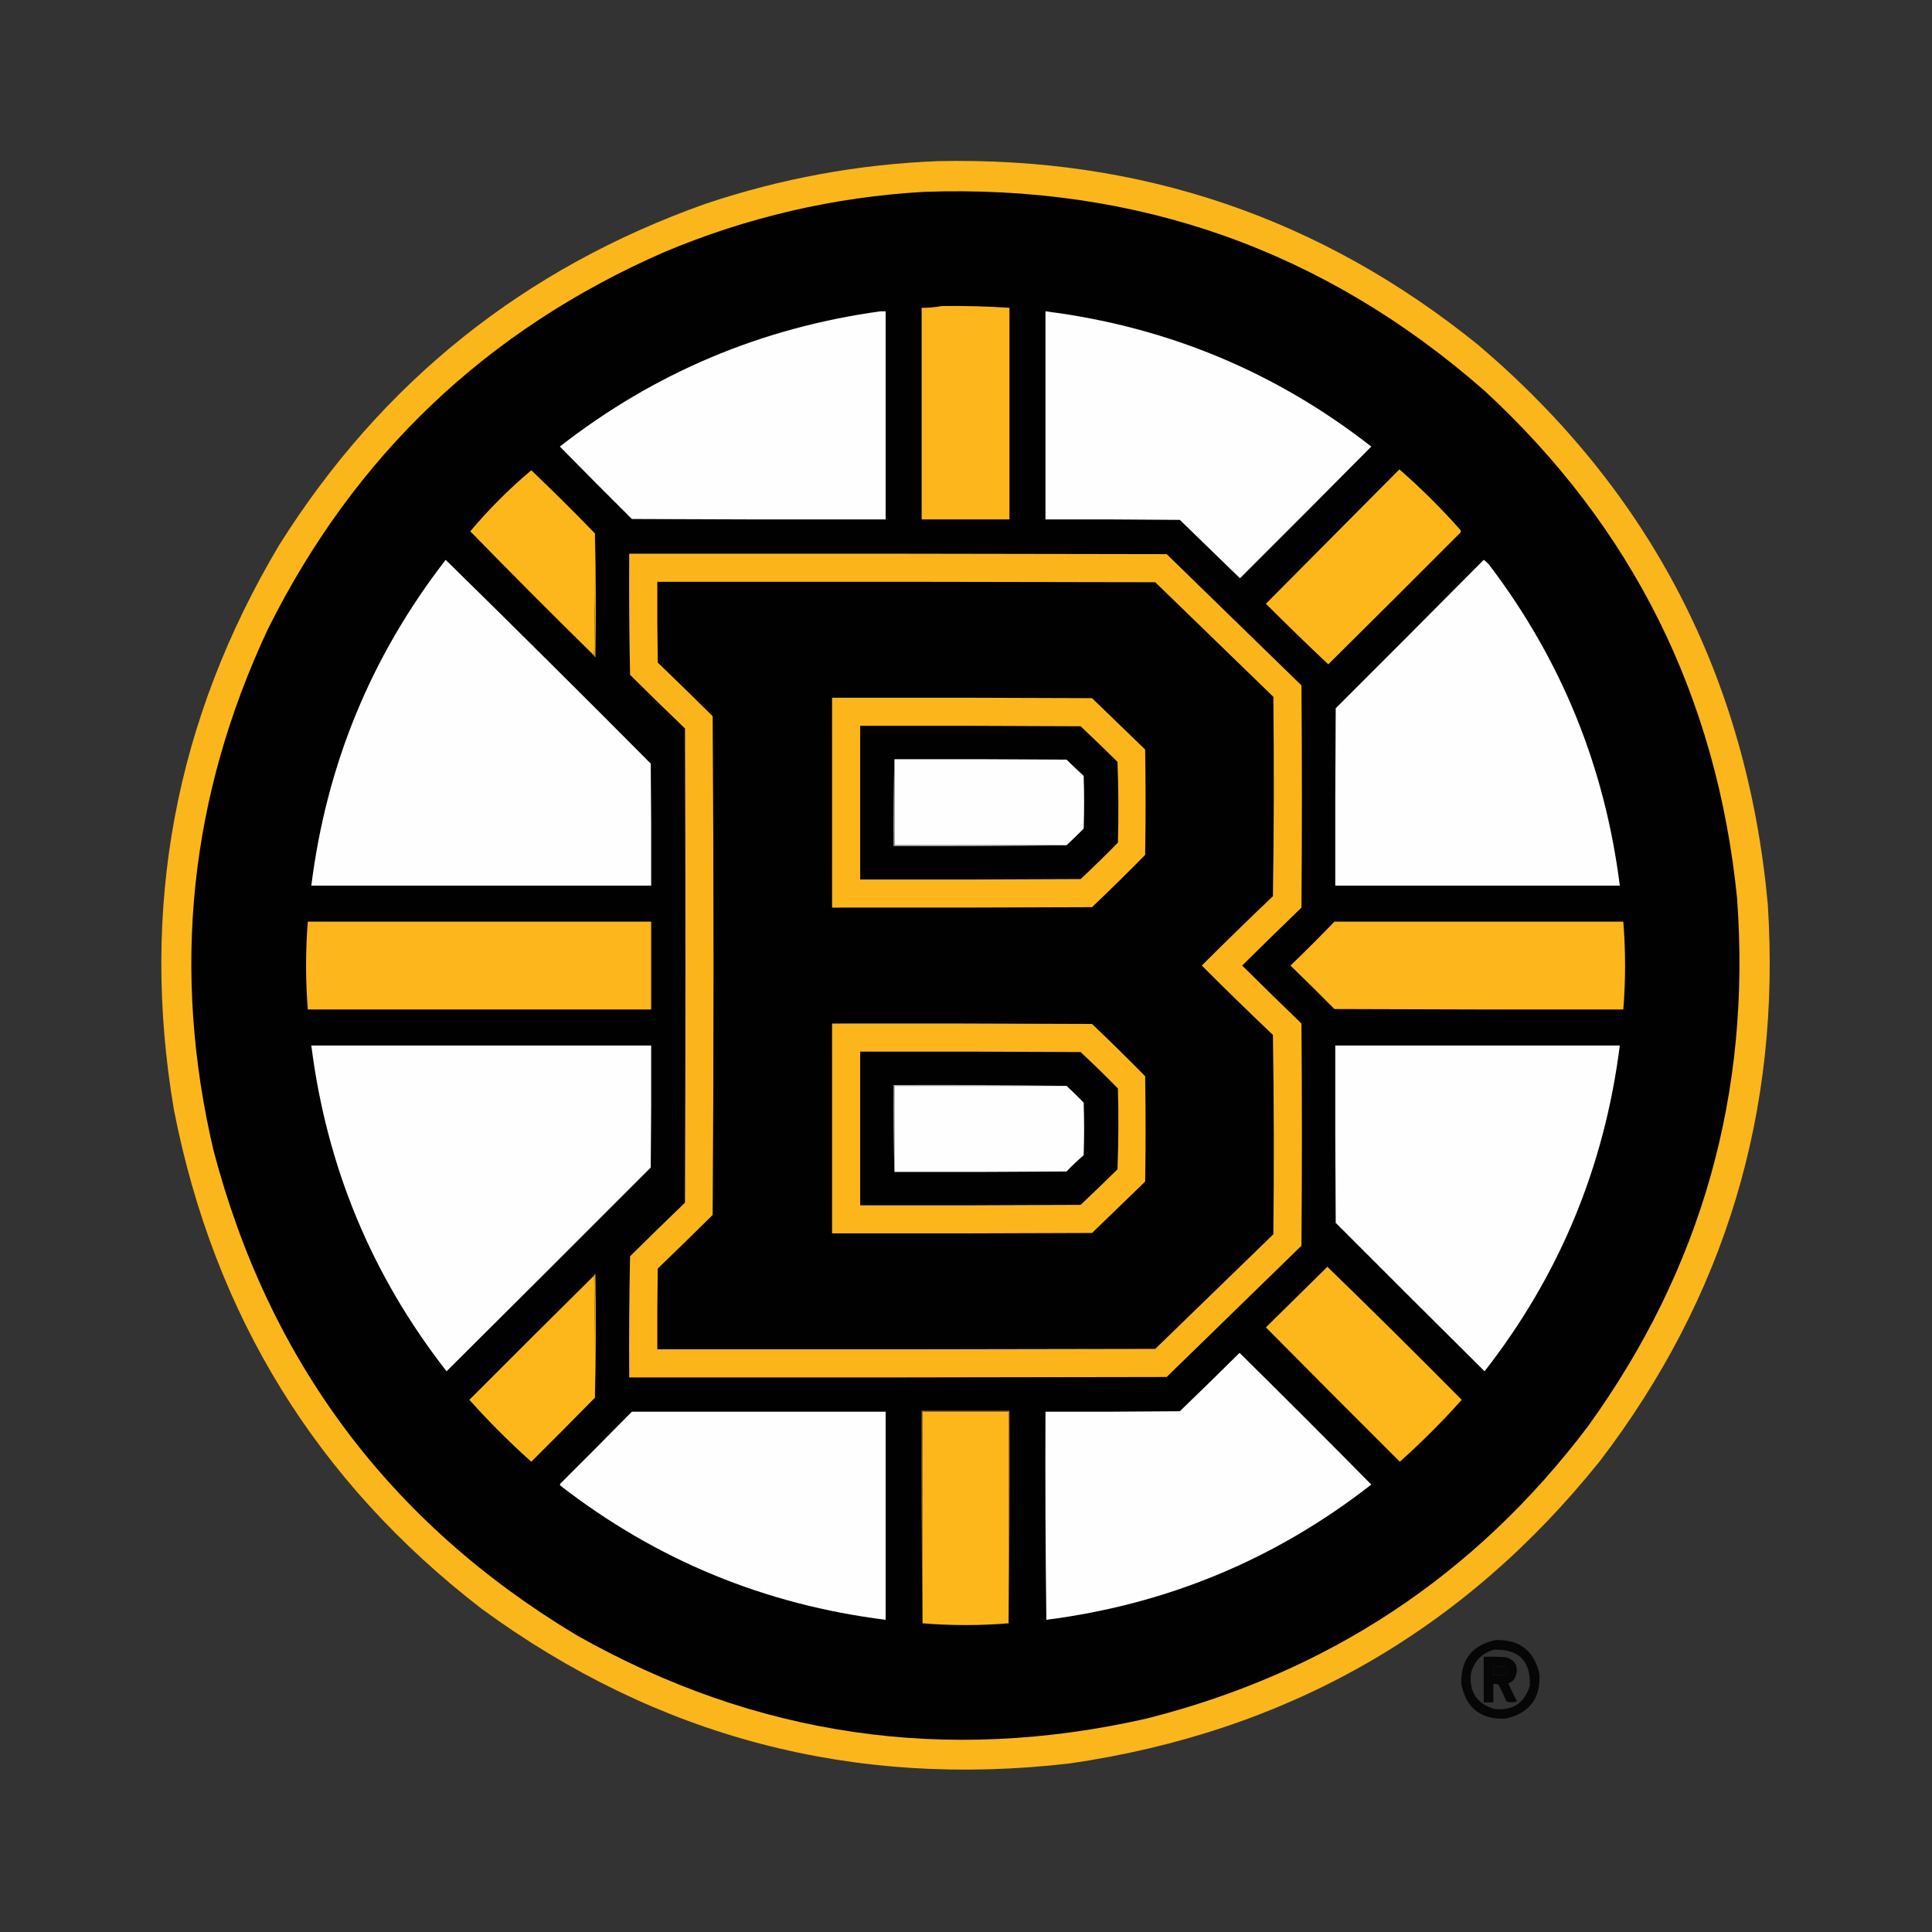 <?xml version="1.0" encoding="UTF-8"?>
<!DOCTYPE svg PUBLIC "-//W3C//DTD SVG 1.1//EN" "http://www.w3.org/Graphics/SVG/1.1/DTD/svg11.dtd">
<svg xmlns="http://www.w3.org/2000/svg" version="1.1" width="2200px" height="2200px" style="shape-rendering:geometricPrecision; text-rendering:geometricPrecision; image-rendering:optimizeQuality; fill-rule:evenodd; clip-rule:evenodd" xmlns:xlink="http://www.w3.org/1999/xlink">
<rect width="100%" height="100%" fill="#333333" stroke="none"/>
<g><path style="opacity:0.988" fill="#fdb71b" d="M 1067.5,183.5 C 1299.17,178.277 1504.5,248.111 1683.5,393C 1879.39,559.591 1989.23,771.758 2013,1029.5C 2028.25,1265.31 1964.58,1476.64 1822,1663.5C 1666.87,1857.2 1465.71,1972.03 1218.5,2008C 971.555,2036.77 748.221,1978.1 548.5,1832C 360.599,1687.2 243.765,1497.7 198,1263.5C 159.26,1034.22 199.26,819.883 318,620.5C 434.736,434.999 596.57,305.499 803.5,232C 889.331,203.265 977.331,187.098 1067.5,183.5 Z"/></g>
<g><path style="opacity:1" fill="#020101" d="M 1051.5,218.5 C 1295.37,209.717 1508.37,285.217 1690.5,445C 1859.01,600.532 1954.85,793.032 1978,1022.5C 1994.4,1244.31 1937.73,1444.97 1808,1624.5C 1679.9,1793.87 1512.4,1904.7 1305.5,1957C 1076.59,2008.84 860.259,1977.17 656.5,1862C 443.991,1734.33 306.157,1550.16 243,1309.5C 195.056,1104.53 215.723,906.863 305,716.5C 403.551,518.613 554.051,375.446 756.5,287C 851.002,247.29 949.336,224.456 1051.5,218.5 Z"/></g>
<g><path style="opacity:1" fill="#fdb61b" d="M 1072.5,348.5 C 1098.2,348.136 1123.87,348.802 1149.5,350.5C 1149.5,430.833 1149.5,511.167 1149.5,591.5C 1116.17,591.5 1082.83,591.5 1049.5,591.5C 1049.5,511.167 1049.5,430.833 1049.5,350.5C 1057.37,350.539 1065.04,349.872 1072.5,348.5 Z"/></g>
<g><path style="opacity:1" fill="#fefefe" d="M 1002.5,354.5 C 1004.5,354.5 1006.5,354.5 1008.5,354.5C 1008.5,433.5 1008.5,512.5 1008.5,591.5C 912.166,591.667 815.833,591.5 719.5,591C 691.986,563.653 664.653,536.153 637.5,508.5C 745.005,424.608 866.672,373.274 1002.5,354.5 Z"/></g>
<g><path style="opacity:1" fill="#fefefe" d="M 1190.5,354.5 C 1328.72,371.983 1452.38,423.317 1561.5,508.5C 1511.85,558.653 1462.01,608.653 1412,658.5C 1389.17,636.333 1366.33,614.167 1343.5,592C 1292.5,591.5 1241.5,591.333 1190.5,591.5C 1190.5,512.5 1190.5,433.5 1190.5,354.5 Z"/></g>
<g><path style="opacity:1" fill="#fdb71b" d="M 677.5,607.5 C 677.832,654.003 677.499,700.336 676.5,746.5C 628.995,699.828 581.995,652.661 535.5,605C 556.667,579.833 579.833,556.667 605,535.5C 629.661,558.994 653.828,582.994 677.5,607.5 Z"/></g>
<g><path style="opacity:1" fill="#fdb71b" d="M 1593.5,534.5 C 1618.13,555.963 1641.3,578.963 1663,603.5C 1663.67,604.5 1663.67,605.5 1663,606.5C 1612.99,656.68 1562.82,706.68 1512.5,756.5C 1488.5,733.836 1464.84,710.836 1441.5,687.5C 1492.19,636.479 1542.85,585.479 1593.5,534.5 Z"/></g>
<g><path style="opacity:1" fill="#e1a218" d="M 677.5,607.5 C 678.665,654.332 678.832,701.332 678,748.5C 677.283,747.956 676.783,747.289 676.5,746.5C 677.499,700.336 677.832,654.003 677.5,607.5 Z"/></g>
<g><path style="opacity:1" fill="#fbb51b" d="M 716.5,630.5 C 920.5,630.333 1124.5,630.5 1328.5,631C 1379.67,680.833 1430.83,730.667 1482,780.5C 1482.67,864.833 1482.67,949.167 1482,1033.5C 1459.32,1055.35 1436.82,1077.35 1414.5,1099.5C 1436.82,1121.65 1459.32,1143.65 1482,1165.5C 1482.67,1249.83 1482.67,1334.17 1482,1418.5C 1430.83,1468.33 1379.67,1518.17 1328.5,1568C 1124.5,1568.5 920.5,1568.67 716.5,1568.5C 716.167,1522.5 716.5,1476.5 717.5,1430.5C 738.181,1409.99 759.014,1389.65 780,1369.5C 780.667,1189.5 780.667,1009.5 780,829.5C 759.014,809.348 738.181,789.015 717.5,768.5C 716.5,722.505 716.167,676.505 716.5,630.5 Z"/></g>
<g><path style="opacity:1" fill="#fefefe" d="M 507.5,637.5 C 585.75,714.25 663.584,791.583 741,869.5C 741.5,915.832 741.667,962.165 741.5,1008.5C 612.5,1008.5 483.5,1008.5 354.5,1008.5C 371.82,870.441 422.82,746.775 507.5,637.5 Z"/></g>
<g><path style="opacity:1" fill="#fefefe" d="M 1689.5,637.5 C 1691.85,639.101 1694.02,641.101 1696,643.5C 1777.98,751.532 1827.48,873.199 1844.5,1008.5C 1736.5,1008.5 1628.5,1008.5 1520.5,1008.5C 1520.33,941.166 1520.5,873.833 1521,806.5C 1577.37,750.299 1633.53,693.965 1689.5,637.5 Z"/></g>
<g><path style="opacity:1" fill="#010101" d="M 748.5,662.5 C 937.5,662.333 1126.5,662.5 1315.5,663C 1360.33,706.5 1405.17,750 1450,793.5C 1450.83,869.169 1450.67,944.836 1449.5,1020.5C 1422.17,1046.5 1395.17,1072.83 1368.5,1099.5C 1395.17,1126.17 1422.17,1152.5 1449.5,1178.5C 1450.67,1254.16 1450.83,1329.83 1450,1405.5C 1405.17,1449 1360.33,1492.5 1315.5,1536C 1126.5,1536.5 937.5,1536.67 748.5,1536.5C 748.333,1505.83 748.5,1475.16 749,1444.5C 769.986,1424.35 790.819,1404.01 811.5,1383.5C 812.833,1194.17 812.833,1004.83 811.5,815.5C 790.819,794.985 769.986,774.652 749,754.5C 748.5,723.835 748.333,693.168 748.5,662.5 Z"/></g>
<g><path style="opacity:1" fill="#fcb61b" d="M 947.5,794.5 C 1046.17,794.333 1144.83,794.5 1243.5,795C 1263.67,814.5 1283.83,834 1304,853.5C 1304.67,893.5 1304.67,933.5 1304,973.5C 1284.14,993.695 1263.97,1013.53 1243.5,1033C 1144.83,1033.5 1046.17,1033.67 947.5,1033.5C 947.5,953.833 947.5,874.167 947.5,794.5 Z"/></g>
<g><path style="opacity:1" fill="#010101" d="M 979.5,826.5 C 1063.17,826.333 1146.83,826.5 1230.5,827C 1244.65,840.318 1258.65,853.818 1272.5,867.5C 1273.67,898.161 1273.83,928.828 1273,959.5C 1259.14,973.696 1244.97,987.529 1230.5,1001C 1146.83,1001.5 1063.17,1001.67 979.5,1001.5C 979.5,943.167 979.5,884.833 979.5,826.5 Z"/></g>
<g><path style="opacity:1" fill="#fefefe" d="M 1018.5,864.5 C 1083.83,864.333 1149.17,864.5 1214.5,865C 1220.9,871.282 1227.4,877.449 1234,883.5C 1234.67,903.5 1234.67,923.5 1234,943.5C 1227.63,950.036 1221.13,956.369 1214.5,962.5C 1149.17,962.5 1083.83,962.5 1018.5,962.5C 1018.5,929.833 1018.5,897.167 1018.5,864.5 Z"/></g>
<g><path style="opacity:1" fill="#a1a1a1" d="M 1018.5,864.5 C 1018.5,897.167 1018.5,929.833 1018.5,962.5C 1083.83,962.5 1149.17,962.5 1214.5,962.5C 1149,963.499 1083.34,963.832 1017.5,963.5C 1017.17,930.329 1017.5,897.329 1018.5,864.5 Z"/></g>
<g><path style="opacity:1" fill="#fdb61b" d="M 350.5,1049.5 C 480.833,1049.5 611.167,1049.5 741.5,1049.5C 741.5,1082.83 741.5,1116.17 741.5,1149.5C 611.167,1149.5 480.833,1149.5 350.5,1149.5C 347.858,1116.17 347.858,1082.83 350.5,1049.5 Z"/></g>
<g><path style="opacity:1" fill="#fdb61b" d="M 1519.5,1049.5 C 1629.17,1049.5 1738.83,1049.5 1848.5,1049.5C 1851.17,1082.83 1851.17,1116.17 1848.5,1149.5C 1738.83,1149.67 1629.17,1149.5 1519.5,1149C 1502.96,1132.29 1486.29,1115.79 1469.5,1099.5C 1486.49,1083.17 1503.16,1066.51 1519.5,1049.5 Z"/></g>
<g><path style="opacity:1" fill="#fcb61b" d="M 947.5,1165.5 C 1046.17,1165.33 1144.83,1165.5 1243.5,1166C 1263.97,1185.47 1284.14,1205.3 1304,1225.5C 1304.67,1265.5 1304.67,1305.5 1304,1345.5C 1283.83,1365 1263.67,1384.5 1243.5,1404C 1144.83,1404.5 1046.17,1404.67 947.5,1404.5C 947.5,1324.83 947.5,1245.17 947.5,1165.5 Z"/></g>
<g><path style="opacity:1" fill="#fefefe" d="M 354.5,1190.5 C 483.5,1190.5 612.5,1190.5 741.5,1190.5C 741.667,1236.83 741.5,1283.17 741,1329.5C 663.653,1407.01 586.153,1484.35 508.5,1561.5C 423.318,1452.39 371.985,1328.72 354.5,1190.5 Z"/></g>
<g><path style="opacity:1" fill="#fefefe" d="M 1520.5,1190.5 C 1628.5,1190.5 1736.5,1190.5 1844.5,1190.5C 1827,1328.77 1775.67,1452.43 1690.5,1561.5C 1633.85,1505.35 1577.35,1449.01 1521,1392.5C 1520.5,1325.17 1520.33,1257.83 1520.5,1190.5 Z"/></g>
<g><path style="opacity:1" fill="#010101" d="M 979.5,1197.5 C 1063.17,1197.33 1146.83,1197.5 1230.5,1198C 1244.97,1211.47 1259.14,1225.3 1273,1239.5C 1273.83,1270.17 1273.67,1300.84 1272.5,1331.5C 1258.65,1345.18 1244.65,1358.68 1230.5,1372C 1146.83,1372.5 1063.17,1372.67 979.5,1372.5C 979.5,1314.17 979.5,1255.83 979.5,1197.5 Z"/></g>
<g><path style="opacity:1" fill="#a1a1a1" d="M 1214.5,1236.5 C 1149.17,1236.5 1083.83,1236.5 1018.5,1236.5C 1018.5,1269.17 1018.5,1301.83 1018.5,1334.5C 1017.5,1301.67 1017.17,1268.67 1017.5,1235.5C 1083.34,1235.17 1149,1235.5 1214.5,1236.5 Z"/></g>
<g><path style="opacity:1" fill="#fefefe" d="M 1214.5,1236.5 C 1221.13,1242.63 1227.63,1248.96 1234,1255.5C 1234.67,1275.5 1234.67,1295.5 1234,1315.5C 1227.2,1321.3 1220.7,1327.47 1214.5,1334C 1149.17,1334.5 1083.83,1334.67 1018.5,1334.5C 1018.5,1301.83 1018.5,1269.17 1018.5,1236.5C 1083.83,1236.5 1149.17,1236.5 1214.5,1236.5 Z"/></g>
<g><path style="opacity:1" fill="#fdb71b" d="M 1511.5,1442.5 C 1562.92,1492.42 1613.92,1542.92 1664.5,1594C 1642.33,1618.83 1618.83,1642.33 1594,1664.5C 1542.99,1613.65 1492.15,1562.65 1441.5,1511.5C 1464.85,1488.48 1488.19,1465.48 1511.5,1442.5 Z"/></g>
<g><path style="opacity:1" fill="#e0a218" d="M 677.5,1591.5 C 677.832,1545 677.499,1498.66 676.5,1452.5C 676.783,1451.71 677.283,1451.04 678,1450.5C 678.832,1497.67 678.665,1544.67 677.5,1591.5 Z"/></g>
<g><path style="opacity:1" fill="#fdb71b" d="M 676.5,1452.5 C 677.499,1498.66 677.832,1545 677.5,1591.5C 653.535,1615.97 629.368,1640.3 605,1664.5C 580.167,1642.33 556.667,1618.83 534.5,1594C 581.701,1546.63 629.035,1499.47 676.5,1452.5 Z"/></g>
<g><path style="opacity:1" fill="#fefefe" d="M 1411.5,1540.5 C 1461.81,1590.15 1511.81,1640.15 1561.5,1690.5C 1452.67,1775.48 1329.34,1826.81 1191.5,1844.5C 1190.5,1765.5 1190.17,1686.5 1190.5,1607.5C 1241.5,1607.67 1292.5,1607.5 1343.5,1607C 1366.37,1584.97 1389.03,1562.8 1411.5,1540.5 Z"/></g>
<g><path style="opacity:1" fill="#fefefe" d="M 719.5,1607.5 C 815.833,1607.5 912.167,1607.5 1008.5,1607.5C 1008.5,1686.5 1008.5,1765.5 1008.5,1844.5C 870.847,1827.26 747.513,1776.42 638.5,1692C 637.549,1691.28 637.383,1690.45 638,1689.5C 665.368,1662.3 692.535,1634.97 719.5,1607.5 Z"/></g>
<g><path style="opacity:1" fill="#feb71b" d="M 1148.5,1848.5 C 1115.83,1851.14 1083.16,1851.14 1050.5,1848.5C 1050.5,1768.17 1050.5,1687.83 1050.5,1607.5C 1083.17,1607.5 1115.83,1607.5 1148.5,1607.5C 1148.5,1687.83 1148.5,1768.17 1148.5,1848.5 Z"/></g>
<g><path style="opacity:1" fill="#ac7c13" d="M 1148.5,1848.5 C 1148.5,1768.17 1148.5,1687.83 1148.5,1607.5C 1115.83,1607.5 1083.17,1607.5 1050.5,1607.5C 1050.5,1687.83 1050.5,1768.17 1050.5,1848.5C 1049.5,1768 1049.17,1687.34 1049.5,1606.5C 1082.83,1606.5 1116.17,1606.5 1149.5,1606.5C 1149.83,1687.34 1149.5,1768 1148.5,1848.5 Z"/></g>
<g><path style="opacity:0.885" fill="#000000" d="M 1703.5,1867.5 C 1730.71,1867.01 1747.21,1880.01 1753,1906.5C 1754.27,1934.13 1741.44,1950.96 1714.5,1957C 1686.29,1958.32 1669.46,1945.15 1664,1917.5C 1663.28,1889.73 1676.45,1873.06 1703.5,1867.5 Z M 1701.5,1878.5 C 1729.67,1877.84 1743.17,1891.5 1742,1919.5C 1735.93,1939.46 1722.43,1948.3 1701.5,1946C 1681.52,1939.89 1672.69,1926.39 1675,1905.5C 1678.68,1891.32 1687.52,1882.32 1701.5,1878.5 Z M 1700.5,1897.5 C 1705.18,1897.33 1709.85,1897.5 1714.5,1898C 1717.54,1901.81 1716.87,1904.81 1712.5,1907C 1708.51,1907.5 1704.51,1907.67 1700.5,1907.5C 1700.5,1904.17 1700.5,1900.83 1700.5,1897.5 Z"/></g>
<g><path style="opacity:0.874" fill="#000000" d="M 1689.5,1886.5 C 1697.84,1886.33 1706.17,1886.5 1714.5,1887C 1725.54,1890.25 1729.38,1897.42 1726,1908.5C 1724.5,1912.67 1721.67,1915.5 1717.5,1917C 1720.69,1923.88 1724.02,1930.71 1727.5,1937.5C 1723.5,1938.83 1719.5,1938.83 1715.5,1937.5C 1712.69,1931.08 1709.69,1924.75 1706.5,1918.5C 1704.6,1917.53 1702.6,1917.2 1700.5,1917.5C 1700.5,1924.5 1700.5,1931.5 1700.5,1938.5C 1696.83,1938.5 1693.17,1938.5 1689.5,1938.5C 1689.5,1921.17 1689.5,1903.83 1689.5,1886.5 Z M 1700.5,1897.5 C 1700.5,1900.83 1700.5,1904.17 1700.5,1907.5C 1704.51,1907.67 1708.51,1907.5 1712.5,1907C 1716.87,1904.81 1717.54,1901.81 1714.5,1898C 1709.85,1897.5 1705.18,1897.33 1700.5,1897.5 Z"/></g>
</svg>
